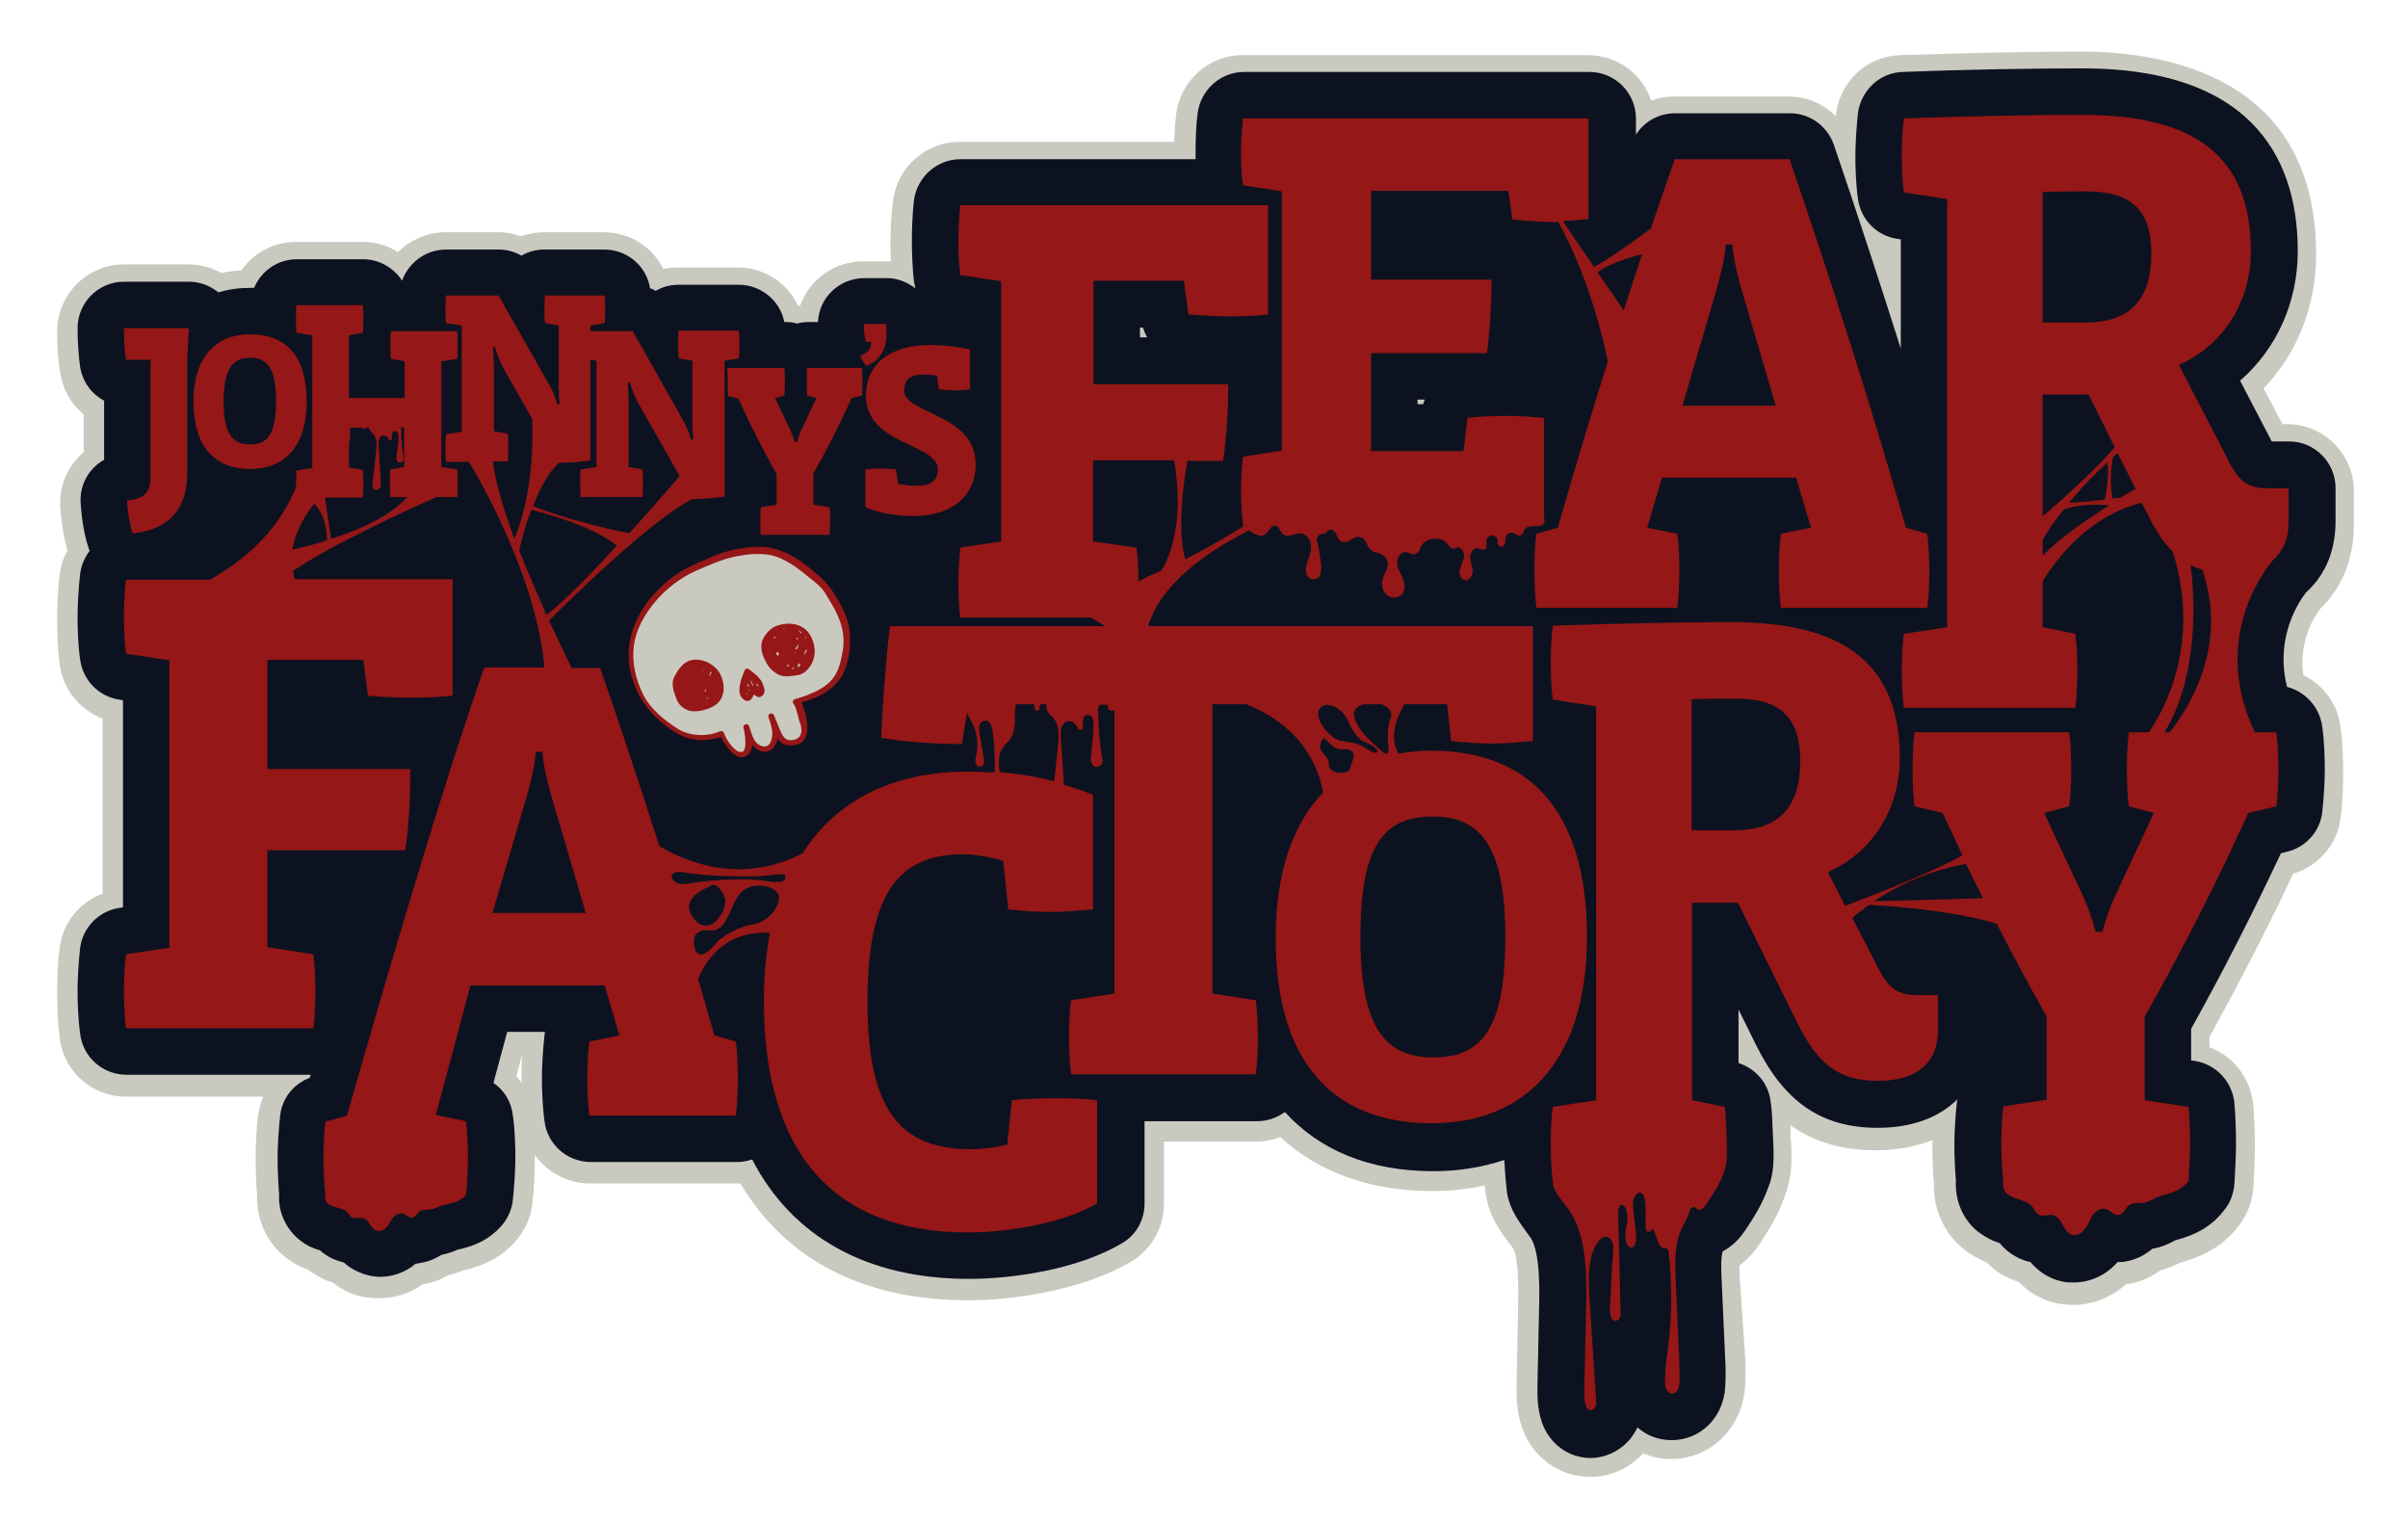 <svg xmlns="http://www.w3.org/2000/svg" xmlns:xlink="http://www.w3.org/1999/xlink" id="Layer_3" x="0px" y="0px" viewBox="0 0 471.9 298.3" style="enable-background:new 0 0 471.9 298.3;" xml:space="preserve"><style type="text/css">	.st0{fill:#CAC9C0;}	.st1{fill:#0D1220;}	.st2{fill:#961717;}</style><path class="st0" d="M311.6,289.4c-6.1,0-11.5-4-13.4-9.9c-1.1-3.4-1-6.5-1-8.3l0.3-14.4c0.2-8.5-0.4-11.3-1-12.2 c-0.1-0.2-0.3-0.5-0.6-0.8c-0.8-1.1-2.1-2.7-3.2-4.9c-1.2-2.5-1.5-4.5-1.7-6.2c0,0,0-0.3,0-0.4c-3.3,0.7-6.7,1.1-10.3,1.1 c-12.1,0-22.4-3.7-29.8-10.6c-1.5,0.6-3.1,0.9-4.7,0.9h-18.1v12.2c0,4.6-2.4,8.9-6.4,11.3c-9.4,5.6-23.1,7.6-32,7.6 c-20.4,0-35.7-7.9-44.6-22.9c-0.3,0-0.6,0-0.8,0h-28.7c-4.4,0-8.4-2.2-10.8-5.6c0,0.3,0,0.6,0,0.9c0,2.3-0.1,5.8-0.5,8.8 c-0.3,2.8-1.6,5.4-3.5,7.5c-2.6,2.8-5.8,4.5-10.2,5.5c-0.6,0.3-1.6,0.6-2.8,0.9c-1.5,0.9-3.2,1.5-5,1.8c-2.5,1.8-5.5,2.7-8.6,2.7 c-0.9,0-1.8-0.1-2.6-0.2c-2.4-0.4-4.5-1.4-6.4-2.9c-0.6-0.2-1.3-0.4-1.9-0.7c-1-0.5-2-1.1-2.9-1.8c-1.5-0.5-2.8-1.2-4-2.1 c-3.9-2.8-6.1-7.4-6-12.2c-0.2-2.3-0.3-5-0.3-7.3c0-2.3,0.1-5.9,0.5-8.8c0.2-1.2,0.5-2.4,1-3.5H24.7c-6.7,0-12.3-5-13-11.6 c-0.4-3-0.5-6.5-0.5-8.8c0-2.3,0.1-5.9,0.5-8.8c0.6-4.9,3.9-8.9,8.4-10.6v-34.3c-4.5-1.7-7.8-5.8-8.4-10.6c-0.4-2.9-0.5-6.4-0.5-8.8 c0-2.3,0.1-5.8,0.5-8.8c0.2-1.7,0.7-3.2,1.5-4.7c-1-3.6-1.3-7.2-1.4-8.7c-0.2-4.1,1.5-8,4.6-10.6l0-7.4c-2.5-2-4.1-4.9-4.6-8.1 c-0.4-2.4-0.6-5.4-0.6-8.2c0-7.2,5.9-13.1,13.1-13.1h12.6c2.3,0,4.5,0.6,6.5,1.7c1.3-0.3,2.6-0.5,3.9-0.5c2.4-3.5,6.4-5.6,10.8-5.6 h13c2.5,0,4.9,0.7,6.9,2c2.4-2.4,5.8-3.9,9.3-3.9h10.3c1.5,0,3.1,0.3,4.5,0.8c1.4-0.5,3-0.8,4.5-0.8h11.7c5.1,0,9.6,2.9,11.7,7.2 c0.9-0.2,1.9-0.3,2.9-0.3h11.7c5.1,0,9.7,3,11.8,7.5c0.1,0,0.3,0,0.4,0c1.8-5.1,6.7-8.7,12.4-8.7h4.4c0.3,0,0.7,0,1,0 c-0.1-1.3-0.1-2.4-0.1-3.4c0-2.2,0.1-5.5,0.5-8.4c0.8-6.6,6.4-11.6,13-11.6h42.1c0.1-1.9,0.2-3.8,0.4-5.4c0.8-6.6,6.4-11.6,13-11.6 h67.7c5.8,0,10.6,3.7,12.4,8.9c1.4-0.5,2.9-0.8,4.4-0.8h22.5c3.6,0,6.9,1.5,9.3,3.9c0-0.1,0-0.3,0-0.4c0.8-6.5,6.1-11.4,12.6-11.6 c12.5-0.4,25.7-0.7,35.3-0.7c17.3,0,46.2,5.2,46.2,39.8c0,10-3.7,19.4-10.3,26.2l3.7,7h0.9c7.2,0,13.1,5.9,13.1,13.1v6.6 c0,8.3-3.5,13.5-6.6,16.5c-1,1.3-4.3,6.2-3.3,13c4,1.9,6.8,5.8,7.3,10.3c0.4,3,0.5,6.5,0.5,8.8c0,2.3-0.1,5.9-0.5,8.8 c-0.6,5.2-4.3,9.5-9.3,11c-5.1,10.9-10.7,21.6-16.4,32v2c4.8,1.8,8.2,6.3,8.6,11.5c0.1,1.1,0.3,4.8,0.3,8c0,2.8-0.2,6.1-0.3,7.8 c-0.1,2.7-1.1,5.4-2.8,7.6c-2.7,3.6-6.3,5.9-11.5,7.3c-0.8,0.4-2.2,1.1-3.9,1.5c-1.9,1.4-4.1,2.4-6.4,2.7c-0.1,0-0.2,0-0.3,0 c-2.9,2.6-6.6,4.1-10.4,4.1c-1,0-2.1-0.1-3.1-0.3c-2.9-0.6-5.4-2-7.6-4.2c-0.9-0.3-1.8-0.7-2.7-1.1c-1.3-0.7-2.5-1.6-3.5-2.7 c-1.9-0.8-3.5-1.7-5-3c-3.6-3.1-5.6-7.8-5.4-12.6c-0.2-2.2-0.3-4.9-0.3-7.2c0-0.4,0-0.8,0-1.2c-3.3,1.3-7,2-11.1,2 c-6.5,0-12.1-1.6-16.7-4.9c0,0.4,0,0.8,0,1.3c0,0.8,0,1.5,0.1,2.1c0.3,4.5-0.1,7.6-1.2,10.4c-1.3,3.9-3.3,6.9-5,9.5 c-1.1,1.7-2.5,3.1-3.9,4.2c0,1.1,0,2.5,0.1,3.2L342,266c0.1,1.7,0.1,3.6,0,5.6c-0.5,8.1-6.7,14.3-14.5,14.3c-1.9,0-3.8-0.4-5.5-1.1 c0,0-0.1,0.1-0.1,0.1C319.2,287.8,315.5,289.4,311.6,289.4z M101.2,210.9c0.4,0.4,0.7,0.8,1,1.3c0-0.3,0-0.7,0-1 c0-1.2,0-2.8,0.1-4.5L101.2,210.9z"></path><path class="st1" d="M457.7,102.2v-6.6c0-5-4.1-9.1-9.1-9.1h-3.4L439,74.6c7.1-6.2,11.3-15.3,11.3-25.4c0-16.3-7.3-35.8-42.2-35.8 c-9.6,0-22.7,0.2-35.2,0.7c-4.5,0.1-8.2,3.6-8.8,8.1c-0.3,2.8-0.5,6.2-0.5,8.4c0,2.2,0.1,5.6,0.5,8.3c0.5,4,3.6,7.3,7.7,7.9l0.7,0.1 v21.4c-4.1-12.9-8.4-26.1-13.1-39.9c-1.3-3.7-4.7-6.2-8.6-6.2h-22.5c-3.2,0-6.1,1.6-7.7,4.2v-3.2c0-5-4.1-9.1-9.1-9.1h-67.7 c-4.6,0-8.5,3.5-9.1,8.1c-0.3,2.2-0.4,5.1-0.4,7.7c0,0.4,0,0.8,0,1.3h-46.1c-4.6,0-8.5,3.5-9.1,8.1c-0.3,2.7-0.4,5.9-0.4,7.9 c0,2.1,0.1,5.3,0.4,7.9c0.1,0.5,0.2,1,0.3,1.4c-1.6-1.2-3.5-2-5.6-2h-4.4c-4.9,0-8.9,3.8-9.1,8.6h-1.9c-0.7,0-1.5,0.1-2.2,0.3 c-0.7-0.2-1.4-0.3-2.2-0.3h-0.3c-0.8-4.2-4.6-7.3-8.9-7.3H133c-1.6,0-3.2,0.4-4.5,1.2c-0.3-0.2-0.7-0.4-1.1-0.5 c-0.7-4.4-4.5-7.6-9-7.6h-11.7c-1.6,0-3.2,0.4-4.5,1.2c-1.4-0.8-2.9-1.2-4.5-1.2H87.4c-3.9,0-7.3,2.5-8.6,6.1 c-1.6-2.5-4.5-4.2-7.6-4.2h-13c-3.8,0-7,2.3-8.4,5.6c-0.2,0-0.5,0-0.7,0c-2.3,0-4.4,0.3-6.3,0.9c-1.6-1.3-3.6-2.1-5.8-2.1H24.3 c-5,0-9.1,4.1-9.1,9.1c0,2.6,0.2,5.4,0.5,7.6c0.5,2.9,2.2,5.3,4.7,6.6l0,11.6c-2.9,1.6-4.8,4.8-4.6,8.4c0.1,1.5,0.4,5.5,1.6,9 c0,0.1,0.1,0.3,0.2,0.4c-1,1.3-1.7,2.9-1.9,4.6c-0.3,2.8-0.5,6.2-0.5,8.4c0,2.2,0.1,5.6,0.5,8.3c0.5,4,3.6,7.3,7.7,7.9l0.7,0.1v40.6 l-0.7,0.1c-4,0.6-7.2,3.8-7.7,7.9c-0.3,2.7-0.5,6.1-0.5,8.3c0,2.2,0.1,5.5,0.5,8.4c0.5,4.6,4.4,8.1,9.1,8.1h36.1 c-0.1,0.2-0.1,0.4-0.2,0.6c-3.2,1.2-5.4,4-5.8,7.4c-0.3,2.7-0.5,6.1-0.5,8.3c0,1.9,0.1,4.7,0.3,7.2c-0.2,3.5,1.4,6.9,4.3,9.1 c1.3,1,2.6,1.5,3.7,1.8c0.7,0.6,1.5,1.2,2.6,1.7c0.7,0.3,1.3,0.5,2.1,0.7c1.2,1.1,2.9,2.1,5.2,2.6c0.6,0.1,1.3,0.2,1.9,0.2 c2.5,0,5-0.9,7-2.6c0.2,0,0.5,0,0.7-0.1c1.6-0.2,3-0.8,4.3-1.6c1.4-0.3,2.5-0.7,3.1-1c3.8-0.8,6.4-2.2,8.5-4.5 c1.3-1.4,2.2-3.3,2.4-5.2c0.3-2.8,0.5-6.2,0.5-8.4c0-2.2-0.1-5.6-0.5-8.3c-0.3-2.6-1.7-4.9-3.8-6.3l2.7-10h7.4 c0,0.2-0.1,0.5-0.1,0.7c-0.3,2.7-0.5,6.1-0.5,8.3c0,2.2,0.1,5.5,0.5,8.4c0.5,4.6,4.4,8.1,9.1,8.1h28.7c1,0,2-0.2,2.9-0.5 c7.8,15.1,22.4,23.4,42.5,23.4c8.4,0,21.3-1.8,30-7c2.8-1.6,4.4-4.6,4.4-7.8v-16.1h22.1c2,0,3.9-0.7,5.4-1.8 c6.8,7.5,16.6,11.6,29.1,11.6c5.1,0,9.7-0.8,13.9-2.2c0.1,1.6,0.2,3.4,0.4,5.1l0,0.1c0.1,1.3,0.3,2.7,1.3,4.8c0.9,1.8,2,3.2,2.7,4.2 c0.3,0.4,0.6,0.8,0.8,1.1c1.9,3,1.7,10.7,1.6,14.5l-0.3,14.4c0,1.7-0.1,4.2,0.8,7c1.4,4.3,5.2,7.2,9.6,7.2c2.7,0,5.4-1.2,7.3-3.2 c0.8-0.8,1.4-1.8,1.9-2.8c1.8,1.6,4.1,2.5,6.7,2.5c5.7,0,10.2-4.5,10.5-10.5c0.1-1.8,0.1-3.6,0-5.2l-0.7-15.6 c-0.1-1.8-0.2-4.4,0.2-5.7c1.5-0.8,3-2,4.4-4.1c1.7-2.5,3.4-5.2,4.6-8.6c0.9-2.2,1.1-4.8,0.9-8.8c0-0.7-0.1-1.4-0.1-2.2 c-0.1-1.9-0.1-3.8-0.4-5.6c-0.4-3.6-2.9-6.5-6.3-7.6v-10.5l3.4,6.9c5.6,11.3,12.9,16.3,23.9,16.3c6.6,0,12-2,15.6-5.6 c0,0.2-0.1,0.3-0.1,0.5c-0.3,2.7-0.5,6.1-0.5,8.3c0,1.9,0.1,4.6,0.3,7.2c-0.2,3.6,1.2,7.2,3.9,9.6c1.7,1.4,3.4,2.2,4.7,2.6 c0.7,0.9,1.7,1.8,3.1,2.6c0.9,0.5,1.9,0.9,2.9,1.1c1.3,1.5,3.3,3.2,6.2,3.8c0.7,0.2,1.5,0.2,2.3,0.2c3.3,0,6.4-1.5,8.6-4 c0.5,0,1,0,1.5-0.1c2.3-0.4,4-1.4,5.3-2.5c1.9-0.3,3.4-1.1,4.2-1.5c0,0,0.1,0,0.1-0.1c4.6-1.2,7.5-3,9.8-6c1.3-1.6,1.9-3.5,2-5.4 c0.1-1.8,0.3-5,0.3-7.6c0-3.1-0.2-6.7-0.3-7.7c-0.3-4.3-3.5-7.8-7.7-8.5l-0.8-0.1v-6.2c6.2-11.1,12.1-22.7,17.6-34.4l1.2-0.3 c3.7-0.9,6.5-4,6.9-7.8c0.3-2.7,0.5-6.1,0.5-8.3c0-2.2-0.1-5.5-0.5-8.4c-0.5-3.8-3.3-6.9-6.9-7.8c-2.5-10,2.6-17.1,3.8-18.6 C454.8,113.5,457.7,109.1,457.7,102.2z M223.4,66.1v-1.9h0.6c0.2,0.7,0.5,1.3,0.8,1.9H223.4z M278.9,79.2h-1.1v-0.9h1.4 C279.1,78.6,279,78.9,278.9,79.2z"></path><g>	<path class="st0" d="M151.2,108.1c0,0,2.7,0.7,6.6,3.3c3.8,2.6,6.9,7.6,7.5,9.9c0.5,2.3,1.5,7.8-0.6,10.8c-2,3-8.1,5.3-8.1,5.3  s1.1,3.9,1.1,4.6c0,0.7,0.1,2.7-0.9,3.2c-1,0.4-2,0.8-2.8,0.2s-1.7-1.1-1.7-1.1s-0.5,2-1,2.2c-0.6,0.2-2.2,0.5-2.8,0  c-0.6-0.5-1.4-1.1-1.4-1.1s-0.2,1.6-0.9,2c-0.7,0.4-1.6,0.5-2.5-0.5s-2.2-3.1-2.2-3.1s-3.7,1.2-6.5,0.4c-2.9-0.8-8.3-5.3-9.7-9.1  s-2.2-7.9-0.4-12c1.8-4,5.1-8,8.2-9.9c3.2-1.9,9.3-5,11.9-5.2C147.5,107.8,151.2,108.1,151.2,108.1z"></path>	<g>		<path class="st2" d="M52.4,185.6v-19h27c0.8-5.1,1-10.7,1-15.9h-28v-21.4h18.8l0.9,7c2.2,0.3,6.3,0.4,8.5,0.4   c2.2,0,5.9-0.1,8.1-0.4v-22.8H57.8c-0.2-0.5-0.3-1.1-0.4-1.6c7.4-5.1,22.5-12,28.1-14.5h4.1c0.1-0.8,0.1-1.9,0.1-2.7   c0-0.8,0-1.9-0.1-2.7l-3.1-0.5V70.8l3.1-0.5c0.1-0.8,0.1-1.8,0.1-2.7c0-0.8,0-1.9-0.1-2.7h-13c-0.1,0.8-0.1,1.9-0.1,2.7   c0,0.8,0,1.9,0.1,2.7l2.7,0.5V78H68.4V65.7l2.7-0.5c0.1-0.8,0.1-1.8,0.1-2.7c0-0.8,0-1.9-0.1-2.7h-13c-0.1,0.8-0.1,1.9-0.1,2.7   c0,0.8,0,1.9,0.1,2.7l3.1,0.5v26l-3.1,0.5C58.1,92.9,58,94,58,94.8c0,0.2,0,0.4,0,0.7c-3.8,9.5-11.6,15.2-16.9,18.1H24.7   c-0.3,2.2-0.4,5.1-0.4,7.3c0,2.2,0.1,5.1,0.4,7.2l8.5,1.3v56.3l-8.5,1.3c-0.3,2.1-0.4,4.9-0.4,7.2c0,2.2,0.1,5.1,0.4,7.3h36.7   c0.3-2.2,0.4-5.1,0.4-7.3c0-2.2-0.1-5.1-0.4-7.2L52.4,185.6z M61.6,98.7c2.1,2.2,2.5,5.4,2.5,7.2c-2.8,0.9-5.2,1.4-6.8,1.8   C57.9,103.9,60,100.7,61.6,98.7z M64.9,105.6c-0.4-2.4-0.9-5.8-1.2-8.1h7.4c0.1-0.8,0.1-1.9,0.1-2.7c0-0.8,0-1.9-0.1-2.7l-2.7-0.5   v-4.8c0.3-0.8,0.2-1.7,0.2-2.6c0-0.1,0-0.3,0-0.4H71c0,0,0,0,0,0.1c0,0.3,0.5,0.3,0.5,0c0,0,0,0,0-0.1h0.8c0,0.5,0.6,0.9,0.9,1.3   c0.7,0.9,0.7,2.2,0.5,3.4c-0.2,2.1-0.5,4.3-0.7,6.4c0,0.3,0,0.5,0.2,0.8c0.4,0.6,1.1,0.2,1.3-0.2c0.2-0.4,0.1-0.8,0.1-1.2   c-0.1-2.3-0.3-4.6-0.4-6.9c0-0.4-0.1-0.9,0.1-1.3c0.1-0.4,0.5-0.8,0.9-0.8c0.4,0,0.7,0.3,0.9,0.6c0,0.1,0.1,0.2,0.1,0.2   c0.1,0.3,0.6,0.2,0.6-0.1c0-0.6-0.1-1.3,0.4-1.5c0.3-0.1,0.5,0,0.7,0.2c0.3,0.4,0.2,1.7,0.1,2.3l-0.3,2.5c-0.1,0.3,0,0.6,0.1,0.8   c0.4,0.6,0.9,0.3,1.1,0.1c0.3-0.3,0.1-0.8,0.1-1.2c-0.3-1.8-0.3-3.3-0.4-4.9c0-0.2,0-0.4,0-0.6h0.6v7.8l-2.7,0.5   c-0.1,0.8-0.1,1.8-0.1,2.7c0,0.8,0,1.9,0.1,2.7h3.3C76.3,101.3,70.2,103.9,64.9,105.6z"></path>		<path class="st2" d="M29.5,70.5v22.9c0,3.3-1.3,4.3-4.6,4.7c0.1,2.1,0.5,4.6,1.1,6.4c8.1-0.8,10.7-5.8,10.7-11.9V70.2l0.3-5.9   H24.3c0,2,0.1,4.3,0.4,6.2H29.5z"></path>		<path class="st2" d="M49.1,91.9c6.5,0,11-4.3,11-13.2c0-9.1-4.2-13.2-11.1-13.2c-6.6,0-11.1,4.4-11.1,13.3   C38,87.8,42.3,91.9,49.1,91.9z M49,70.1c3.3,0,5.1,1.9,5.1,8.5c0,6.4-1.6,8.5-5.1,8.5c-3.4,0-5.2-2.1-5.2-8.5   C43.9,72.2,45.6,70.1,49,70.1z"></path>		<path class="st2" d="M142.6,74.9c0,0.8,0,1.9,0.1,2.7l2,0.5c2.3,5.1,4.8,10,7.5,14.8v6l-3.1,0.5c-0.1,0.8-0.1,1.8-0.1,2.7   c0,0.8,0,1.9,0.1,2.7h13.5c0-0.8,0.1-1.9,0.1-2.7c0-0.8,0-1.9-0.1-2.7l-3.2-0.5v-6.1c2.7-4.8,5.2-9.7,7.5-14.8l2-0.5   c0.1-0.8,0.1-1.8,0.1-2.7c0-0.8,0-1.9-0.1-2.7h-10.7c-0.1,0.8-0.1,1.9-0.1,2.7c0,0.8,0,1.9,0.1,2.7l1.8,0.5l-2.6,5.5   c-0.5,1-0.9,2-1.2,3.1h-0.5c-0.3-1.1-0.7-2.1-1.2-3.1l-2.6-5.5l1.8-0.5c0.1-0.8,0.1-1.8,0.1-2.7c0-0.8,0-1.9-0.1-2.7h-11.2   C142.6,73,142.6,74.1,142.6,74.9z"></path>		<path class="st2" d="M168.6,69.7c0.3,0.8,0.7,1.5,1.2,2c2.7-1.1,3.9-3.3,3.9-6.1v-2.1h-4.4c0,1.1,0.1,2.4,0.4,3.5h1   C170.8,68.2,170.2,69.1,168.6,69.7z"></path>		<path class="st2" d="M181,73.4c0.9,0,2,0.1,2.6,0.2l0.4,2.7c0.8,0.1,2.3,0.2,3.1,0.2c0.9,0,2.2-0.1,3-0.2v-7.8   c-2.4-0.6-5.4-0.9-7.9-0.9c-7.5,0-12.5,3.6-12.5,9.9c0,9.8,14.1,9.3,14.1,14.5c0,2.1-1.3,3.2-4.1,3.2c-1.4,0-2.8-0.2-3.7-0.4   l-0.4-2.8c-0.8-0.1-2.2-0.2-3.1-0.2c-0.8,0-2.1,0.1-2.9,0.2v7.4c2.9,1.3,6.7,1.7,9.5,1.7c7.2,0,12.1-3.7,12.1-10.2   c0-9.8-14-9.8-14-14.3C177.2,74.6,178.1,73.4,181,73.4z"></path>		<path class="st2" d="M159.3,136.9C159.3,136.9,159.4,136.9,159.3,136.9c2.6-1,5-2.7,6.1-5.3c1.1-2.5,1.4-5.4,1.1-8.1   c-0.3-2.3-1.3-4.3-2.5-6.3c-0.8-1.4-1.7-2.7-2.9-3.8c-3.2-2.9-6.9-5.9-11.4-6.2c-2.2-0.2-4.5,0.2-6.6,0.7c-2.5,0.6-4.7,1.7-7,2.7   c-6.8,3-12.7,9.8-12.9,17.4c-0.1,5.3,2.5,10.3,6.5,13.6c1.6,1.3,3.3,2.5,5.3,3.1c2.1,0.5,4.3,0.4,6.3-0.3c0.9,1.9,3.4,5.4,5.4,3.4   c0.5-0.5,0.7-1.1,0.7-1.9c0.2,0.2,0.3,0.4,0.5,0.6c0.9,0.8,2.1,1.1,3.1,0.5c0.8-0.5,1.2-1.4,1.4-2.3c0.8,1.4,2.2,1.6,3.8,1.2   c1.8-0.4,2.1-2.4,2-4c-0.1-1.1-0.3-2.1-0.7-3.1c-0.1-0.3-0.3-0.8-0.4-1.2C157.8,137.4,158.5,137.2,159.3,136.9   C159.3,136.9,159.3,136.9,159.3,136.9z M155.4,145c-1.6,0.3-2.1-0.9-2.6-2.1c-0.4-0.9-0.7-1.8-1.1-2.7c-0.3-0.7-1.3-0.4-1.1,0.3   c0.5,1.7,1.1,3,0.5,4.7c-0.5,1.4-1.7,1.3-2.7,0.5c-0.9-0.8-1.2-2.3-1.6-3.4c-0.2-0.7-1.3-0.4-1.1,0.3c0.3,1.2,0.5,2.6,0.3,3.9   c-0.2,1.2-1.2,1-2,0.3c-0.9-0.8-1.7-2-2.1-3.1c-0.1-0.4-0.5-0.5-0.8-0.4c-2.5,1.1-5.9,1-8.3-0.5c-2.6-1.7-5.2-3.7-6.7-6.6   c-1.5-3-2.3-6.3-1.9-9.6c0.4-3.1,1.9-5.8,3.8-8.2c2.2-2.8,5.3-5.2,8.5-6.6c2.6-1.1,5.1-2.3,7.9-2.8c2-0.4,4.2-0.6,6.2-0.3   c3,0.5,5.6,2.5,7.9,4.4c0.9,0.7,1.8,1.4,2.6,2.3c0.7,0.8,1.2,1.9,1.8,2.8c1.8,3,2.9,6.1,2.2,9.6c-0.3,1.6-0.6,3.2-1.5,4.6   c-1,1.7-3.1,2.9-4.9,3.6c-0.9,0.4-1.9,0.7-2.9,1c-0.4,0.1-0.6,0.6-0.3,0.9c0.3,0.3,0.5,1,0.6,1.4c0.2,0.6,0.4,1.3,0.5,1.9   C157.3,142.7,157.4,144.7,155.4,145z"></path>		<path class="st2" d="M135,129.5c-1.3,0.5-2.2,1.9-2.8,3c-0.7,1.3-0.3,2.7,0.2,4c0.4,1.3,1.1,2.2,2.5,2.7c1.1,0.4,2.7,0.1,3.8-0.3   c1.3-0.5,2.3-1.1,2.8-2.4c0.6-1.4,0.3-3.1-0.4-4.5C140,130,137.2,128.7,135,129.5z M138.5,136.9c0.1-0.1,0.2-0.3,0.3-0.4   c0,0,0,0.1,0,0.1c-0.1,0.2-0.2,0.3-0.3,0.5C138.5,137.1,138.5,137,138.5,136.9z M138.3,135.4c0,0.1-0.1,0.1-0.2,0.2   c0-0.1,0-0.1,0-0.2c0.1-0.1,0.2-0.3,0.3-0.4C138.4,135.1,138.4,135.2,138.3,135.4z M136.9,135.1c0,0-0.1,0.1-0.1,0.1   C136.8,135.1,136.8,135.1,136.9,135.1C136.9,135.1,136.9,135.1,136.9,135.1z M137.6,136C137.7,136,137.7,136,137.6,136   c0,0.1,0,0.1,0,0.2c0,0,0,0,0,0C137.6,136.2,137.6,136.1,137.6,136C137.6,136,137.6,136,137.6,136z M137.6,131.6   c0.1-0.2,0.2-0.4,0.2-0.6c0,0.1,0,0.2,0,0.3C137.8,131.4,137.7,131.5,137.6,131.6z M139.3,132.1   C139.3,132.1,139.3,132.2,139.3,132.1c-0.1,0.1-0.2,0.2-0.2,0.4c0-0.1-0.1-0.2-0.1-0.2c0.1-0.2,0.2-0.4,0.3-0.7   c0.1,0.1,0.1,0.1,0.2,0.2C139.3,131.8,139.3,132,139.3,132.1z"></path>		<path class="st2" d="M146.7,131.1c-0.3-0.2-0.7,0-0.8,0.3c-0.5,1.3-1.4,3.5-0.8,4.9c0.4,0.8,1.4,1.5,2.1,0.7   c0.3-0.3,0.4-0.6,0.5-0.9c0.3,0.2,0.6,0.4,0.9,0.5c0,0,0,0,0,0c0,0,0,0,0.1,0c0.1,0,0.1,0,0.1,0c0,0,0,0,0,0c0,0,0,0,0,0   c0,0,0.1,0,0.1,0c1-0.3,1.1-1.3,0.7-2.2C149.3,133,147.8,131.9,146.7,131.1z M146.3,136.1C146.2,136,146.2,136,146.3,136.1   c0-0.2,0-0.3,0-0.4C146.4,135.8,146.5,136,146.3,136.1z M146.8,132.5C146.8,132.5,146.8,132.5,146.8,132.5   C146.8,132.5,146.8,132.5,146.8,132.5C146.8,132.5,146.8,132.5,146.8,132.5z M146.9,134.5c-0.2,0-0.3-0.1-0.4-0.1   c0-0.2,0.1-0.3,0.1-0.5C146.6,134.1,146.8,134.3,146.9,134.5z M147.5,134.4c-0.2-0.4-0.4-0.8-0.4-1.1c0.2,0.4,0.5,0.8,0.5,1.1   C147.6,134.4,147.5,134.4,147.5,134.4z M146.7,135.1c0.1,0,0.1,0,0.2,0c0,0.1,0,0.2,0,0.2C146.8,135.3,146.8,135.2,146.7,135.1z    M148.8,135.5c0.1,0,0.1-0.1,0.2-0.1C148.9,135.4,148.9,135.5,148.8,135.5C148.8,135.5,148.8,135.5,148.8,135.5z M148.7,134.5   c-0.1,0-0.2-0.1-0.4-0.1c0-0.2,0-0.4-0.1-0.6C148.4,134.1,148.6,134.3,148.7,134.5z"></path>		<path class="st2" d="M156.2,132.3c1.3-0.1,2.3-1.2,2.9-2.3c0.8-1.6,0.7-3.3,0-4.9c-1.2-2.8-4.1-3.4-6.8-2.5   c-1.3,0.4-2.4,1.7-2.9,2.9c-0.5,1.3,0,2.9,0.6,4c0.6,1.3,1.5,2.2,2.8,2.8C153.9,132.7,155.1,132.5,156.2,132.3   C156.2,132.3,156.2,132.3,156.2,132.3z M153,123.7c-0.1,0-0.2,0.1-0.2,0.3c0,0,0-0.1,0-0.1C152.8,123.8,152.9,123.7,153,123.7z    M151.9,124.6c0,0.2,0,0.3-0.1,0.5c0,0-0.1-0.1-0.2-0.1c0,0,0-0.1,0-0.1C151.8,124.8,151.9,124.7,151.9,124.6z M153.6,128.5   c0,0.1,0,0.2,0,0.3c0-0.1,0-0.3-0.1-0.4C153.6,128.5,153.6,128.5,153.6,128.5z M155.8,128.1c0-0.1,0-0.1,0-0.2c0,0,0.1,0,0.1,0   C155.9,128,155.9,128,155.8,128.1z M153.9,126.6C153.9,126.6,153.9,126.6,153.9,126.6C153.9,126.6,153.9,126.5,153.9,126.6   C153.9,126.5,153.9,126.6,153.9,126.6z M152.2,127.8c0.1,0.1,0.3,0,0.4,0c0,0.2,0,0.3,0,0.5c0,0.1,0,0.1-0.1,0.2   c-0.1-0.1-0.3-0.2-0.4-0.3C152.2,128,152.2,127.9,152.2,127.8z M156.5,126.2C156.5,126.2,156.6,126.2,156.5,126.2   c0,0.3-0.1,0.6-0.3,1c-0.1,0-0.2,0-0.4,0c0.1-0.1,0.2-0.3,0.3-0.4C156.3,126.5,156.4,126.4,156.5,126.2   C156.5,126.2,156.5,126.2,156.5,126.2z M155.1,124.5C155.1,124.5,155.1,124.5,155.1,124.5C155.1,124.5,155.1,124.5,155.1,124.5z    M154.2,130.5C154.2,130.5,154.2,130.5,154.2,130.5c0.1-0.1,0.2-0.2,0.2-0.3c0.1,0,0.2,0.1,0.3,0.1c-0.1,0.1-0.2,0.2-0.3,0.3   C154.4,130.6,154.3,130.6,154.2,130.5z M157.5,128.4c0.1-0.4,0.3-0.8,0.5-1.2c0,0.1,0.1,0.3,0.1,0.4   C157.9,127.9,157.7,128.1,157.5,128.4z M156.1,125.4C156.1,125.4,156,125.4,156.1,125.4c0-0.2,0-0.4,0.1-0.5c0,0,0.1,0,0.1,0.1   c0,0,0.1,0,0.1,0.1C156.3,125.1,156.2,125.3,156.1,125.4z M156.5,129.9c0,0.2,0.3,0.4,0.5,0.3c-0.2,0.2-0.4,0.4-0.6,0.6   C156.3,130.5,156.4,130.2,156.5,129.9z M152,129.8C152,129.8,152,129.8,152,129.8C151.9,130,151.9,130,152,129.8z M155.2,131   c0.1-0.1,0.1-0.2,0.2-0.2c0,0.1,0.1,0.2,0.2,0.2c0,0,0,0.1,0,0.1C155.5,131.1,155.3,131.1,155.2,131z M158.6,126.3   C158.6,126.3,158.6,126.3,158.6,126.3C158.6,126.3,158.6,126.3,158.6,126.3C158.6,126.3,158.6,126.3,158.6,126.3z M157,124.1   c-0.2-0.2-0.3-0.4-0.5-0.5c0,0,0,0,0-0.1c0.2,0.1,0.4,0.3,0.6,0.4C157.1,124,157,124.1,157,124.1z M153.7,123.4   C153.6,123.4,153.6,123.5,153.7,123.4c-0.1,0-0.1-0.1-0.2-0.2c0.1,0,0.2,0,0.2,0C153.7,123.3,153.7,123.3,153.7,123.4z    M150.6,127.9C150.6,127.9,150.6,127.9,150.6,127.9c0.1,0,0.1,0.1,0,0.2C150.6,128,150.6,127.9,150.6,127.9z M152.3,130.6   C152.3,130.6,152.3,130.7,152.3,130.6C152.3,130.7,152.3,130.7,152.3,130.6C152.3,130.6,152.3,130.6,152.3,130.6z M158,124.9   c-0.1,0.1-0.1,0.1-0.2,0.2c0,0,0,0,0,0c0-0.1,0.1-0.3,0.1-0.4C157.9,124.7,158,124.8,158,124.9z"></path>		<path class="st2" d="M445.5,109.7c1.9-1.7,3-4.1,3-7.4v-6.6h-3.8c-3.6,0-5.6-0.9-7.6-4.7L427,71.5c8.6-3.8,14.1-12.2,14.1-22.3   c0-18.4-10.7-26.7-33.1-26.7c-9.8,0-23.1,0.3-34.9,0.7c-0.3,2.2-0.4,5.1-0.4,7.3c0,2.2,0.1,5.1,0.4,7.2l8.5,1.3v83.9l-8.5,1.3   c-0.3,2.1-0.4,4.9-0.4,7.2c0,2.2,0.1,5.1,0.4,7.3h33.6c0.3-2.2,0.4-5.1,0.4-7.3c0-2.2-0.1-5.1-0.4-7.2l-6.4-1.3v-9   c3.3-5.3,9.4-12.8,19.4-15.4l1.3,2.5c1.5,3.1,3.1,5.4,4.8,7.1c5.9,18.8-2.5,32.3-4.7,35.4h-3.9c-0.3,2.2-0.4,5.1-0.4,7.3   c0,2.2,0.1,5.1,0.4,7.2l4.9,1.3l-7,15c-1.3,2.6-2.3,5.5-3.1,8.3h-1.3c-0.8-2.9-1.8-5.7-3.1-8.3l-7-15l4.9-1.3   c0.3-2.1,0.4-4.9,0.4-7.2c0-2.2-0.1-5.1-0.4-7.3h-30.3c-0.3,2.2-0.4,5.1-0.4,7.3c0,2.2,0.1,5.1,0.4,7.2l5.5,1.3   c1.3,2.8,2.6,5.5,3.9,8.3c-6.1,3.4-16.6,7.5-23,9.9l-3.4-6.6c8.6-3.8,14.1-12.2,14.1-22.3c0-18.4-10.7-26.7-33.1-26.7   c-9.8,0-23.1,0.3-34.9,0.7c-0.3,2.2-0.4,5.1-0.4,7.3c0,2.2,0.1,5.1,0.4,7.2l8.5,1.3v77.2l-8.5,1.3c-0.3,2.1-0.4,4.9-0.4,7.2   c0,2.2,0.1,5.1,0.4,7.3c0.1,0.9,0,1,0.4,1.7c0.8,1.7,2.1,2.9,3.1,4.5c3.2,5,3.2,12.7,3,19.6c-0.1,4.8-0.2,9.6-0.3,14.4   c0,1.3-0.1,2.7,0.3,3.9c0,0,0,0,0,0c0.5,1.5,2.1,0.8,2-0.9c-0.4-6.7-0.9-13.5-1.3-20.2c-0.3-4.3-0.3-9.4,2.3-11.7   c0.5-0.4,1.1-0.5,1.6-0.1c0.9,0.7,0.8,2.1,0.7,3.3c-0.3,2.9-0.3,5.7-0.5,8.6c-0.1,1.2-0.2,2.4,0.1,3.5c0,0,0,0,0,0   c0.4,1.4,1.9,0.9,1.9-0.6l-0.5-19.9c0.1-1.4,0.6-1.7,1.2-1.1c0.6,0.6,0.7,1.9,0.6,3.1c-0.2,1.4-0.7,2.8-0.1,4.2   c0.3,0.7,0.9,1,1.3,0.6c0.3-0.3,0.4-0.7,0.5-1.3c0-0.4,0-0.8,0-1.1l-0.6-5.7c0-2.5,1.7-3.2,2.2-1.7c0.7,2.1-0.1,6.4,0.6,6.8   c0.9,0.3,0.9-1,1.3-0.2c0.4,0.8,0.6,1.8,1,2.6c0.3,0.6,0.8,1,1.3,0.9c0.3,0,0.6,0.3,0.6,0.7c0.7,6.2,0.7,12.5-0.1,18.7   c-0.3,2.1-0.6,4.2-0.6,6.3c0,0.3,0,0.6,0,0.9c0.2,2.5,2.7,2.5,2.8-0.1c0.1-1.4,0-2.9,0-4.3c-0.2-5.2-0.5-10.4-0.7-15.6   c-0.1-3.1-0.3-6.5,0.7-9.3c0.4-1.1,0.9-2,1.4-3c0.3-0.5,0.5-1.1,0.6-1.6c0.2-0.7,0.8-1,1.2-0.6c0.2,0.2,0.5,0.4,0.7,0.4   c0.6,0,1-0.6,1.4-1.2c1.4-2,2.8-4.1,3.6-6.7c0.3-0.7,0.5-2,0.4-5.1c-0.1-2.2-0.1-5.1-0.4-7.2l-6.4-1.3v-38.7h9l11.7,23.7   c4.2,8.5,8.6,11.2,15.8,11.2c7.2,0,11.7-3.3,11.7-10V195h-3.8c-3.6,0-5.6-0.9-7.6-4.7l-5.4-10.4c1.1-1,2.2-1.8,3.3-2.6   c3.5,0.2,16.1,1,25,3.7c3.1,6.1,6.4,12.2,9.8,18.2v16.3l-8.5,1.3c-0.3,2.1-0.4,4.9-0.4,7.2c0,2.2,0.1,5.1,0.4,7.3   c-0.2,0.9,0,1.9,0.7,2.6c0.7,0.6,1.7,0.9,2.6,1.2s1.9,0.7,2.4,1.4c0.4,0.5,0.6,1.2,1.2,1.5c0.8,0.5,1.9-0.1,2.8,0.1   c1.9,0.4,2,3.5,3.9,3.9c1,0.2,1.9-0.5,2.5-1.3c0.6-0.8,0.9-1.8,1.4-2.6c0.6-0.8,1.6-1.5,2.6-1.2c0.9,0.3,1.6,1.3,2.5,1.2   c1-0.2,1.3-1.4,2.1-2c0.7-0.5,1.7-0.3,2.6-0.4c1.3-0.1,2.4-1.1,3.7-1.4c4.1-1,4.6-2.2,5.3-2.9h0c0.1-2.2,0.3-5.1,0.3-7.3   c0-2.2-0.1-5.1-0.3-7.2l-8.6-1.3v-16.4c7.3-12.9,14.1-26.2,20.3-39.9l5.5-1.3c0.3-2.1,0.4-4.9,0.4-7.2c0-2.2-0.1-5.1-0.4-7.3h-4.2   C432.5,124,445.5,109.7,445.5,109.7L445.5,109.7z M339.8,162.7h-8.3v-25.7c2.7-0.1,6.6-0.1,8.7-0.1c8.6,0,12.6,3.6,12.6,12.2   C352.8,158.9,347.9,162.7,339.8,162.7z M367.3,176.6c7.6-5.1,14.8-6.8,18-7.3c1.1,2.3,2.2,4.5,3.3,6.7   C384.6,176.1,376.9,176.4,367.3,176.6z M400.3,37.6c2.7-0.1,6.6-0.1,8.7-0.1c8.6,0,12.6,3.6,12.6,12.2c0,9.8-4.9,13.5-13,13.5   h-8.3V37.6z M409.3,77.3l5.1,10.3c-3,3.8-10.4,10.4-14.1,13.6V77.3H409.3z M412.5,97.9c-2.5,0.3-5.4,0.6-7,0.6   c2.7-3.3,5.4-6,7.5-7.9C413.4,93.1,412.7,96.8,412.5,97.9z M400.3,108.9v-3.1c1.2-2.1,2.6-4.1,4.1-5.9c0,0,2.8-1.4,9-0.9   C408.9,101.8,403.6,105.5,400.3,108.9z M415.6,97.5c-0.5,0.1-1.1,0.1-1.6,0.2c-0.7-4.2-0.1-7.1,0.1-8.1c0.3-0.3,0.6-0.6,0.9-0.8   l3.5,7C417.6,96.3,416.6,96.9,415.6,97.5z M424.2,143.5c7-11.6,5.8-27.4,5.1-32.8c0.7,0.4,1.5,0.7,2.3,0.9   c5,14.6-2.2,26.6-6.4,31.9H424.2z"></path>	</g>	<path class="st2" d="M377.7,104.6l-4.2-1.2c-6.9-24.2-14.5-47.9-22.8-72.2h-22.5c-1.6,4.6-3.1,9.1-4.7,13.6  c-3.4,2.5-8.1,5.9-11.1,7.5c-2.3-3.3-4.6-6.6-6.1-9c1.7-0.1,3.7-0.2,5-0.4V23.2h-67.7c-0.2,2-0.4,4.6-0.4,6.6c0,2,0.1,4.6,0.4,6.5  l7.6,1.2v50.8l-7.6,1.2c-0.2,1.9-0.4,4.5-0.4,6.5c0,2,0.1,4.6,0.4,6.6h0c0,0.2,0,0.3,0.1,0.5c-3.6,2.3-7.5,4.5-11.4,6.5  c-1.7-5.8-0.3-15.4,0.4-19.3h7c0.7-4.8,1-10.1,1-15h-26.4V55H232l0.9,6.6c2.1,0.2,5.9,0.4,8,0.4c2.1,0,5.5-0.1,7.6-0.4V40.2h-60.3  c-0.2,2.1-0.4,4.8-0.4,6.9c0,2.1,0.1,4.8,0.4,6.8l8,1.2v51l-8,1.2c-0.2,2-0.4,4.7-0.4,6.8c0,2.1,0.1,4.8,0.4,6.9h25.6l2.8,1.7  h-42.2c-0.8,6.6-1.6,17.3-1.7,21.9c4.9,0.8,10.8,1.2,15.8,1.2l1-6.1c0.3,0.6,0.6,1.2,0.9,1.7c1.1,2,1.4,4.4,0.9,6.6  c-0.1,0.6-0.3,1.2,0,1.8c0.2,0.3,0.5,0.5,0.9,0.4c0.7-0.1,0.7-1.1,0.6-1.7c-0.3-1.5-0.5-3.1-0.8-4.6c-0.1-0.7-0.3-1.5,0.1-2.1  c0.2-0.3,0.6-0.6,1-0.6c0.9,0,1.3,1.1,1.4,2c0.4,2.7,0.5,5.5,0.4,8.2c-1.8-0.1-3.5-0.2-5.2-0.2c-13.8,0-25.4,5-32.4,16  c-4.9,2.6-15.3,6.1-28.1-1.4c-3.7-11.6-7.5-23.2-11.6-34.9h-5.6c-1-2.1-2.6-5.5-4.4-9.3c3.7-3.7,19.9-19.7,28.1-23.8  c1.8,0,4.6-0.2,6.3-0.5V70.7l2.8-0.5c0.1-0.8,0.1-1.8,0.1-2.7c0-0.8,0-1.9-0.1-2.7H133c-0.1,0.8-0.1,1.9-0.1,2.7  c0,0.8,0,1.9,0.1,2.7l2.7,0.5v11.7c0,1.1,0,2.6,0.2,3.7h-0.5c-0.3-1.3-0.9-2.6-1.4-3.5L124,64.9h-8.3v-1.1l2.8-0.5  c0.1-0.8,0.1-1.8,0.1-2.7c0-0.8,0-1.9-0.1-2.7h-11.7c-0.1,0.8-0.1,1.9-0.1,2.7c0,0.8,0,1.9,0.1,2.7l2.7,0.5v11.7  c0,1.1,0,2.6,0.2,3.7h-0.5c-0.3-1.3-0.9-2.6-1.4-3.5L97.7,57.9H87.4c-0.1,0.8-0.1,1.9-0.1,2.7c0,0.8,0,1.9,0.1,2.7l3.1,0.5v20.8  l-3.1,0.5c-0.1,0.8-0.1,1.8-0.1,2.7c0,0.8,0,1.9,0.1,2.7h4.5c3.2,5.3,13.3,23.5,14.8,40.3H94.9c-8.5,24.2-20,63.6-26.9,87.8  l-4.2,1.2c-0.3,2.1-0.4,4.9-0.4,7.2c0,2.2,0.1,5.1,0.4,7.3h0c-0.2,0.6,0,1.2,0.5,1.6c0.5,0.4,1.3,0.6,2,0.8  c0.7,0.2,1.4,0.4,1.8,0.9c0.3,0.3,0.5,0.8,0.9,1c0.6,0.3,1.4-0.1,2.1,0.1c1.4,0.3,1.5,2.3,2.9,2.5c0.7,0.1,1.5-0.3,1.9-0.9  c0.4-0.5,0.7-1.2,1.1-1.7c0.4-0.5,1.2-0.9,1.9-0.8c0.7,0.2,1.2,0.9,1.9,0.8c0.7-0.1,0.9-0.9,1.5-1.3c0.6-0.3,1.3-0.2,2-0.3  c1-0.1,1.8-0.7,2.8-0.9c3.1-0.6,3.7-1.4,4.2-1.9c0.3-2.2,0.4-5.1,0.4-7.3c0-2.2-0.1-5.1-0.4-7.2l-5.9-1.2l6.8-25.4h26.3l2.9,9.8  l-5.9,1.2c-0.3,2.1-0.4,4.9-0.4,7.2c0,2.2,0.1,5.1,0.4,7.3h28.7c0.3-2.2,0.4-5.1,0.4-7.3c0-2.2-0.1-5.1-0.4-7.2l-4.2-1.2  c-1.1-3.7-2.1-7.4-3.2-11.1c1.5-3.6,5.3-9.5,14.1-9c-0.8,4-1.2,8.5-1.2,13.4c0,29.7,13.7,45.3,40,45.3c7.7,0,18.8-1.8,25.3-5.7  v-20.2c-2.2-0.3-5.9-0.4-8.1-0.4c-2.3,0-6.4,0.1-8.6,0.4l-0.9,8.7c-2.2,0.5-4.6,0.9-7,0.9c-13.9,0-20.4-7.4-20.4-29  c0-22.3,6.9-28.8,18.8-28.8c2.5,0,6.1,0.7,7.8,1.3l1,9.5c2.2,0.3,6.3,0.5,8.5,0.5c2.3,0,5.9-0.3,8.1-0.5v-22.4  c-1.7-0.8-3.6-1.4-5.7-2c-0.2-3-0.4-6.1-0.6-9.1c0-0.7-0.1-1.4,0.1-2.1c0.2-0.7,0.8-1.3,1.5-1.3c0.6,0,1.2,0.4,1.5,1  c0.1,0.1,0.1,0.3,0.2,0.4c0.2,0.5,1,0.4,1-0.2c0-1-0.1-2.1,0.7-2.4c0.4-0.1,0.9,0,1.1,0.4c0.5,0.7,0.3,2.8,0.2,3.8l-0.4,4.1  c-0.1,0.5,0,0.9,0.2,1.3c0.6,1,1.4,0.5,1.8,0.2c0.5-0.5,0.2-1.3,0.1-1.9c-0.5-3-0.6-5.4-0.7-8.1c0-0.6-0.1-1.3,0.3-1.8h1.5  c0.2,0.4,0,0.9,0.6,1.1c0.2,0.1,0.4,0.1,0.6,0l0.2-0.1v55.6l-8.5,1.3c-0.3,2.1-0.4,4.9-0.4,7.2c0,2.2,0.1,5.1,0.4,7.3h36.2  c0.3-2.2,0.4-5.1,0.4-7.3c0-2.2-0.1-5.1-0.4-7.2l-8.5-1.3V138h6.6c4.4,1.7,13,6.2,15.1,17.3c-5.9,6.1-9.3,15.6-9.3,28.5  c0,25.1,11.9,36.3,30.6,36.3c18,0,30.4-11.9,30.4-36.5c0-25.2-11.7-36.5-30.5-36.5c-2.2,0-4.4,0.2-6.4,0.6  c-1.1-1.7-1.7-4.8,1.1-9.7h8.4l0.8,7.2c2.2,0.3,6,0.5,8.2,0.5c2.3,0,5.7-0.3,7.8-0.5v-22.5H225c2.5-8.3,11.5-14.6,19.8-18.8  c0,0,0.1,0.1,0.1,0.1c0.8,0.6,2,1.3,2.9,0.8c0.8-0.5,1.2-1.9,2.1-1.8c0.8,0.1,1,1.3,1.7,1.8c0.9,0.6,2.1-0.3,3.2-0.3  c0.9,0,1.7,0.8,2,1.7c0.3,0.9,0.1,1.9-0.2,2.8c-0.4,1.2-1,2.4-0.5,3.6c0.3,0.6,0.9,1.1,1.6,0.9c1.2-0.2,1.3-1.7,1.2-2.9  c-0.2-1.5-0.4-3-0.8-4.5c-0.2-0.8,0.4-1.5,1.2-1.5c0.3,0,0.5-0.1,0.7-0.4c0.2-0.3,0.7-0.5,1-0.4c0.5,0.2,0.8,0.7,1,1.2  c0.2,0.5,0.5,1,1.1,1.2c1,0.3,1.9-0.9,3-1c0.7,0,1.3,0.4,1.6,1c0.1,0.1,0.1,0.3,0.2,0.4c0.3,0.9,1,1.5,1.9,1.7  c1,0.2,1.8,0.7,2.1,1.6c0.4,1.3-0.7,2.5-1,3.8c-0.3,1.3,0.3,2.9,1.7,3.3c0.9,0.3,1.9-0.1,2.4-0.9c0.5-0.9,0.2-2-0.2-3  c-0.4-0.9-1-1.8-1-2.9c0-1,0.8-2.2,1.8-2c0.8,0.1,1.4,0.9,2.3,0c0.2-0.2,0.3-0.4,0.4-0.7c0.7-2.2,4-2.6,5.4-0.9  c0.3,0.4,0.6,0.9,1.1,0.9c0.2,0,0.5-0.1,0.7-0.2c0.9-0.2,1.5,0.9,1.4,1.8c-0.1,0.9-0.6,1.6-0.8,2.5c-0.2,0.9,0.2,2,1,2.1  c0.9,0.1,1.5-0.9,1.5-1.8c0-0.9-0.4-1.7-0.5-2.6c0-0.9,0.6-1.9,1.4-1.9c0.5,0.1,1.1,0.5,1.6,0.2c0.5-0.4,0.1-1.2,0.2-1.8  c0.1-0.6,0.9-1.1,1.5-0.8c0.5,0.2,0.7,0.4,0.7,1.3c0,0.5,0.4,0.9,0.9,0.8c0.1,0,0.2-0.1,0.3-0.2c0.4-0.4,0.2-0.9,0.3-1.4  s0.5-1.1,1-1.1c0.7-0.1,1.3,0.7,2,0.5c0.5-0.2,0.5-0.8,0.8-1.2c0.5-0.7,1.6-0.6,2.5-0.6c0.3,0,0.7-0.1,1-0.3  c0.5-0.3,0.4-0.6,0.3-1.2V81.9c-1.9-0.2-5.2-0.4-7.2-0.4c-2.1,0-5.8,0.1-7.8,0.4l-0.8,6.5h-18.1V69.2h22.7  c0.6-4.7,0.9-9.8,0.9-14.4h-23.6V37.4h26.9l0.8,5.6c2,0.2,5.6,0.5,7.8,0.5c0.3,0,0.7,0,1.2,0c2.7,4.9,6.9,14.1,9.7,27.3  c-3.4,10.8-6.7,21.7-9.8,32.6l-4.2,1.2c-0.3,2.1-0.4,4.9-0.4,7.2s0.1,5.1,0.4,7.3h27.6c0.3-2.2,0.4-5.1,0.4-7.3s-0.1-5.1-0.4-7.2  l-5.9-1.2l2.9-9.8H352l2.9,9.8l-5.9,1.2c-0.3,2.1-0.4,4.9-0.4,7.2s0.1,5.1,0.4,7.3h28.7c0.3-2.2,0.4-5.1,0.4-7.3  S377.9,106.7,377.7,104.6z M109.5,90.7c1.8,0,4.5-0.2,6.2-0.5V70.5l1.2,0.2v20.8l-3.1,0.5c-0.1,0.8-0.1,1.8-0.1,2.7  c0,0.8,0,1.9,0.1,2.7h12.1c0.1-0.8,0.1-1.9,0.1-2.7c0-0.8,0-1.9-0.1-2.7l-2.7-0.5V78.7c0-1-0.1-2.6-0.2-3.7h0.5  c0.3,1.2,0.9,2.6,1.3,3.5l8.4,14.8c-1.5,1.7-5.4,6.3-9.9,11.2c-3-0.6-12-2.6-18.8-5.3C105.6,96.1,107.3,92.8,109.5,90.7z   M96.6,90.4h2.9c0.1-0.8,0.1-1.9,0.1-2.7c0-0.8,0-1.9-0.1-2.7l-2.7-0.5V71.7c0-1-0.1-2.6-0.2-3.7H97c0.3,1.2,0.9,2.6,1.3,3.5  l6,10.6c0.2,5.6-0.1,15.5-3.5,23.5C98.7,99.8,97,94.3,96.6,90.4z M101.8,108c-0.1-0.1,0.7-3.8,2.3-8.1c2.4,0.6,11.5,2.9,16.8,7  c-5.1,5.6-10.6,11.2-13.8,13.6C105.4,116.6,103.5,112.3,101.8,108z M96.5,178.9l6.8-23.1c0.8-2.9,1.6-6.3,1.7-8.5h1.3  c0.1,2.2,0.9,5.6,1.7,8.5l6.8,23.1H96.5z M147.3,181.2c-3.7,0.6-6.7,3.3-6.7,3.3c-2.3,3-4.3,3.6-4.6,0.4c-0.3-3.2,3-2.6,3-2.6  c3.6,0.5,4-5,6.1-7.3c2.1-2.3,6.1-1.6,7.3,0C153.5,176.7,151,180.7,147.3,181.2z M139.1,173.7c1.3-1.2,2.7,1.4,3,2.4  c0.1,0.9-0.1,1.9-0.6,2.8c-0.7,1-1.9,3.4-4.6,2.1C132.7,177,136.5,174.8,139.1,173.7z M153.9,172.1c-0.3,1.3-4,0.5-4,0.5  c-4.2-0.7-12.5,0-15.4,0.6c-2.9,0.6-4.7-3.1,0-2.2c4.7,0.9,14,0.7,14,0.7C153,171.4,154.2,170.8,153.9,172.1z M207.3,146.5  c-0.2,2.2-0.5,4.4-0.7,6.6c-3.4-0.9-7.1-1.5-10.7-1.8c0-0.3-0.1-0.6-0.1-0.8c-0.1-1.3-0.1-2.7,0.6-3.8c0.5-0.8,1.2-1.3,1.7-2.1  c0.9-1.5,0.8-3.4,0.8-5.1c0-0.5,0.1-1,0.2-1.5h3.5c0.1,0.3,0.1,0.6,0.2,0.9c0.1,0.5,0.8,0.5,0.9,0c0-0.1,0-0.2,0-0.3  c0-0.2,0.1-0.4,0.2-0.6h1.2c0,0.1,0,0.2,0,0.3c-0.2,1.2,0.8,1.8,1.5,2.6C207.7,142.4,207.5,144.6,207.3,146.5z M264.6,150.5  c-0.3,1.5-4.4,1.2-4.2-0.8c0.1-2-2.7-2.2-1.3-4.7c0.5-1,1.4,1.1,2.7,1.6c1.3,0.5,1.5-0.1,2.8,0.4C265.9,147.6,265,149,264.6,150.5z   M280.8,160c9.1,0,14.2,5.4,14.2,23.6c0,17.7-4.4,23.6-14.1,23.6c-9.5,0-14.3-5.9-14.3-23.6C266.6,165.6,271.2,160,280.8,160z   M267.3,138h3.4c1.6,0.5,2.3,1.8,1.8,2.8c-0.7,1.5-0.5,4.9-0.5,4.9c0.6,3.6-1,1.7-3.7-0.8C265.7,142.3,263.7,138.9,267.3,138z   M258.6,138.9c1.3-1.8,4.5-0.2,5.6,2.4c1.1,2.7,2.6,3.8,2.8,3.9c0,0,2.6,0.9,2.9,1.9c0.2,1-1.5,0-2.6-0.7c-1.1-0.7-2.3-0.9-4.4-1.2  C260.7,144.9,257.3,140.7,258.6,138.9z M227.6,111.8c-1.6,0.7-3.1,1.4-4.5,2.1c0-2.1-0.1-4.7-0.4-6.6l-8.5-1.2V90.2h15.9  C232.1,102.1,229.4,108.9,227.6,111.8z M313.1,53.4c1.6-1.5,6.3-3,8.7-3.6c-1.2,3.7-2.4,7.3-3.6,11C316.8,58.7,315,56.1,313.1,53.4  z M329.7,79.5l6.8-23.1c0.8-2.9,1.6-6.3,1.7-8.5h1.3c0.1,2.2,0.9,5.6,1.7,8.5l6.8,23.1H329.7z"></path></g></svg>